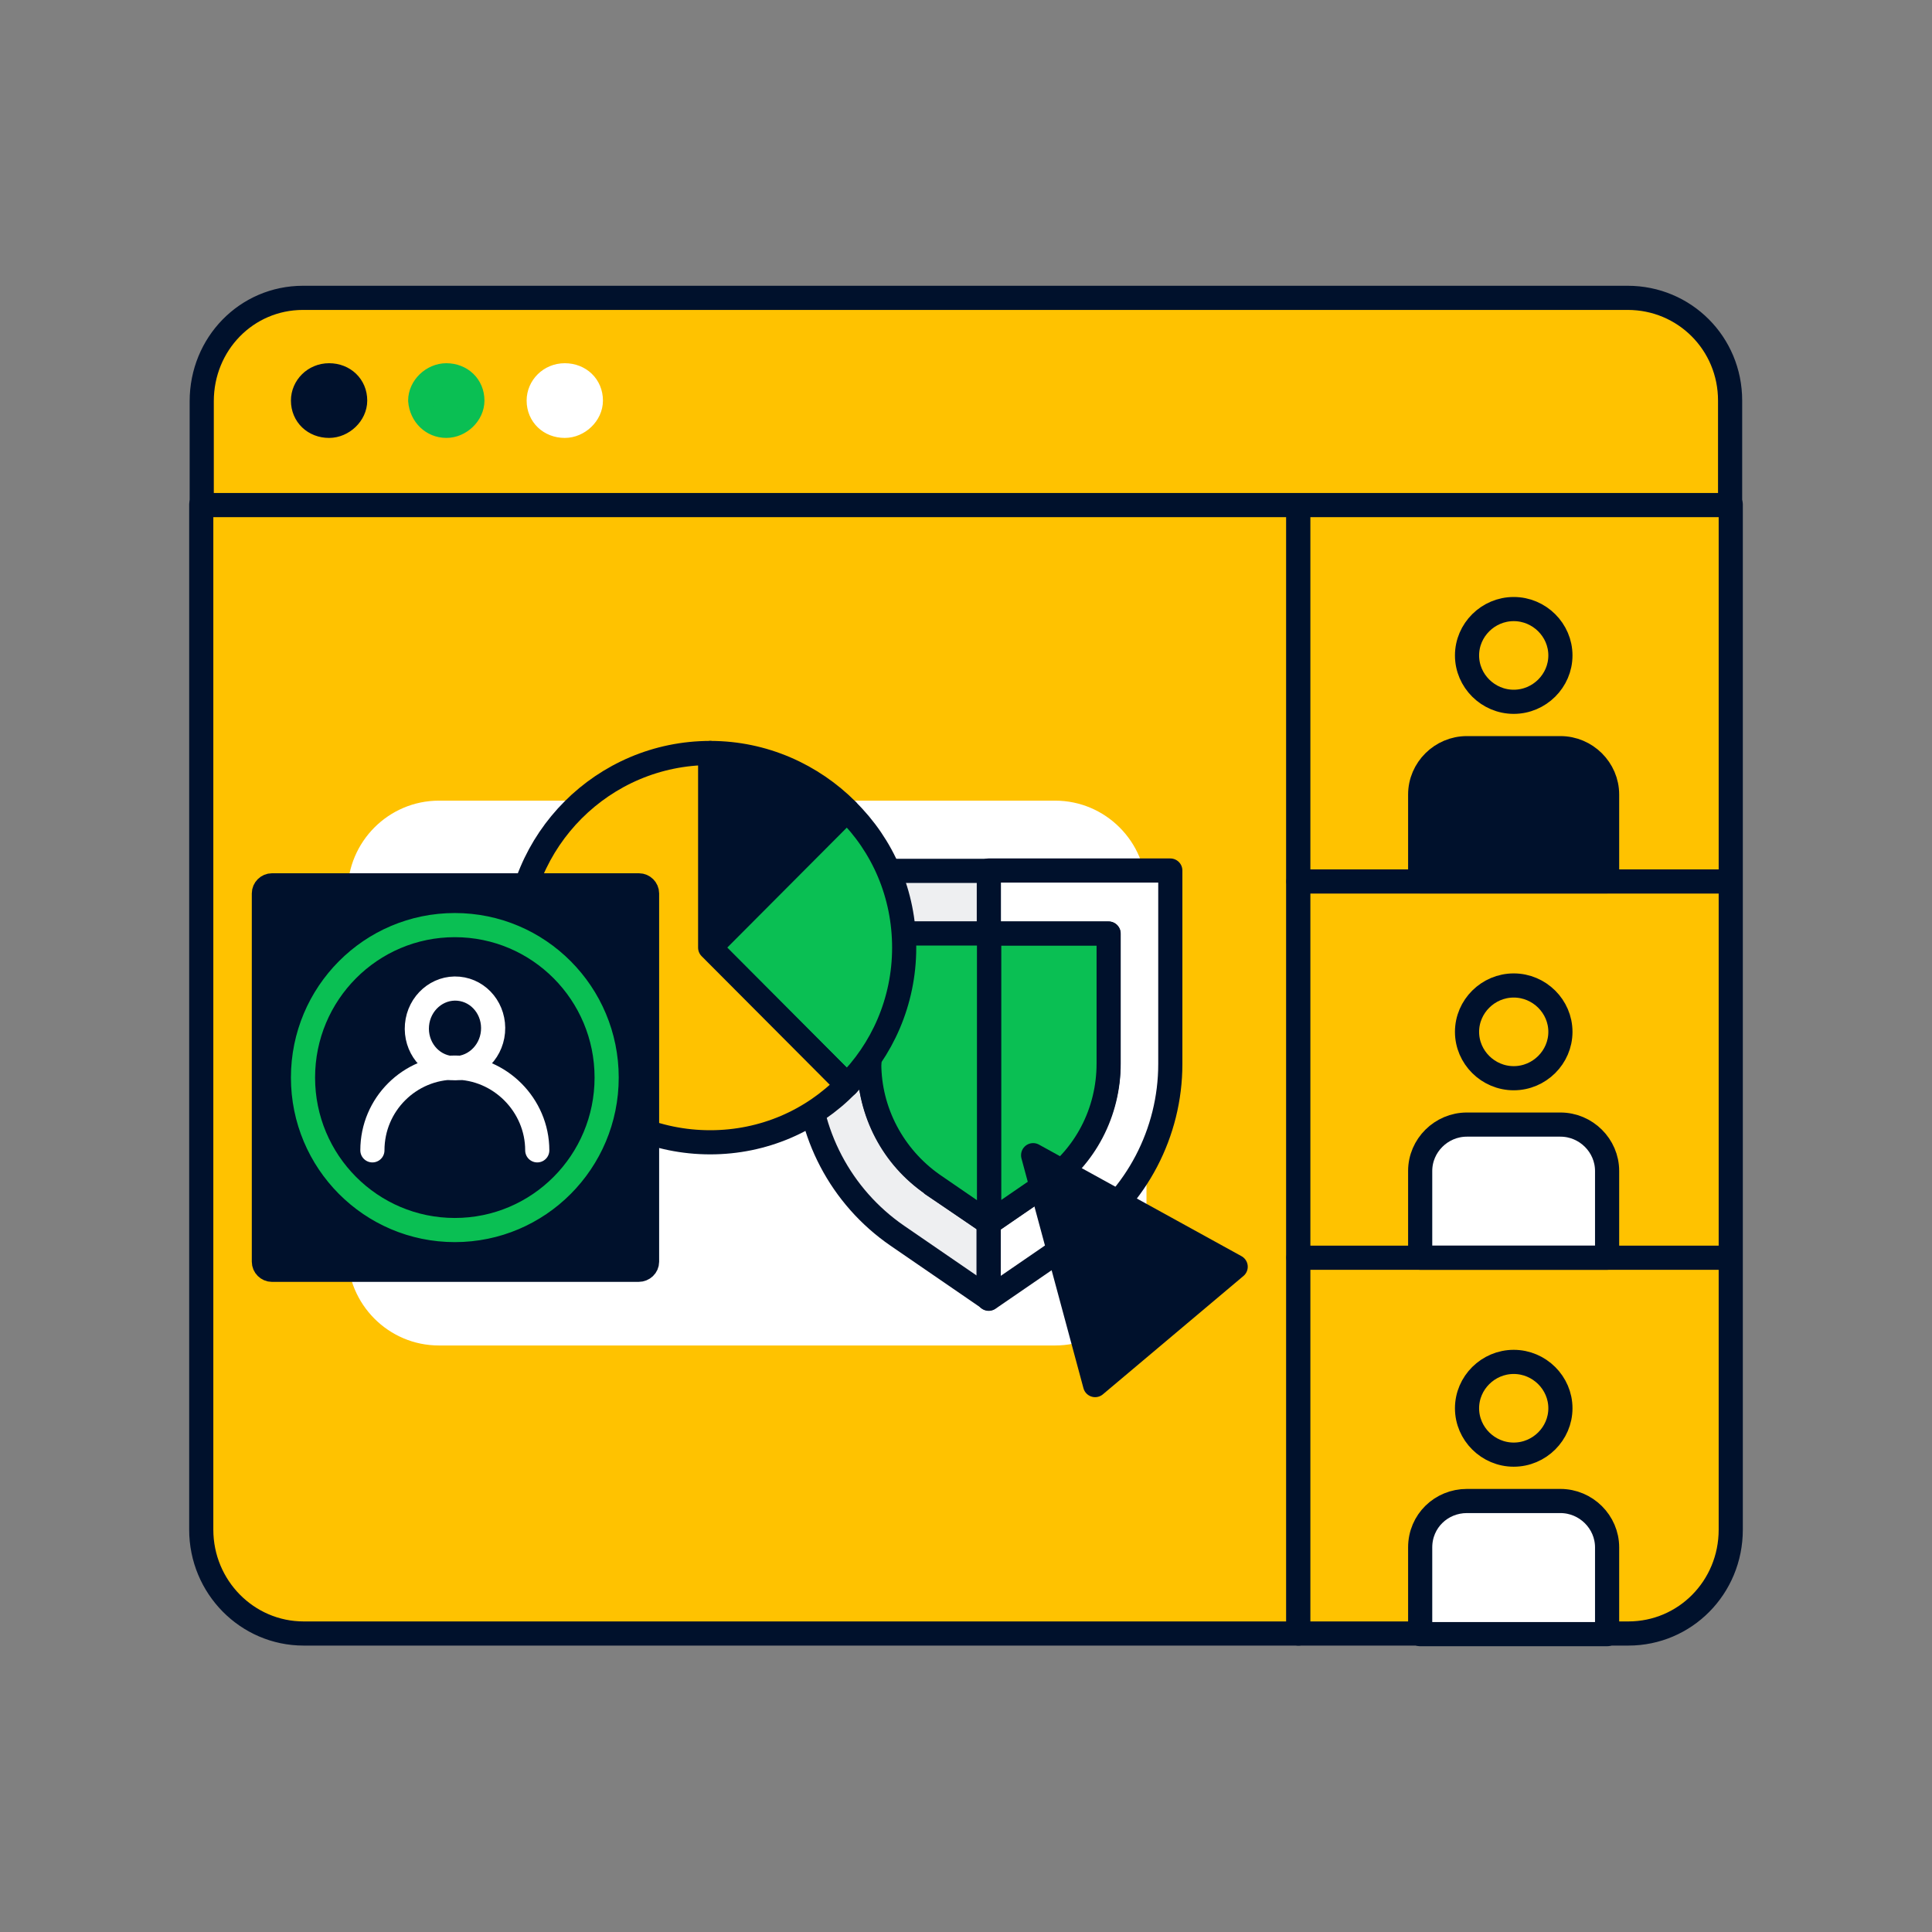 <svg xmlns="http://www.w3.org/2000/svg" fill="none" viewBox="0 0 120 120"><rect x="0" y="0" width="120" height="120" fill="#808080" stroke="none"/><path fill="#FFC200" stroke="#00112C" stroke-linecap="round" stroke-linejoin="round" stroke-width="1.5" d="M80.65 31.33v70.13H18.86c-3.51 0-6.36-2.89-6.36-6.45V31.33z"/><path fill="#FFC200" stroke="#00112C" stroke-linecap="round" stroke-linejoin="round" stroke-width="1.5" d="M107.5 31.33v63.68c0 3.59-2.84 6.45-6.36 6.45h-20.5V31.33h26.86"/><path fill="#FFC200" stroke="#00112C" stroke-linecap="round" stroke-linejoin="round" stroke-width="1.5" d="M101.11 18.5H18.82c-3.51 0-6.29 2.86-6.29 6.42v6.45h94.93v-6.49c0-3.56-2.84-6.38-6.36-6.38z"/><path fill="#00112C" stroke="#00112C" stroke-linecap="round" stroke-linejoin="round" stroke-width="1.5" d="M20.44 26.45c.84 0 1.62-.73 1.62-1.57 0-.91-.7-1.57-1.62-1.57s-1.62.73-1.62 1.57c0 .91.7 1.57 1.62 1.57"/><path fill="#0ABF53" stroke="#0ABF53" stroke-linecap="round" stroke-linejoin="round" stroke-width="1.5" d="M27.72 26.45c.84 0 1.62-.73 1.62-1.57 0-.91-.7-1.57-1.62-1.57-.84 0-1.62.73-1.62 1.57.07.91.77 1.57 1.62 1.57"/><path fill="#fff" stroke="#fff" stroke-linecap="round" stroke-linejoin="round" stroke-width="1.5" d="M35.08 26.45c.84 0 1.62-.73 1.62-1.57 0-.91-.7-1.57-1.62-1.57s-1.62.73-1.62 1.57c0 .91.7 1.57 1.62 1.57"/><path stroke="#00112C" stroke-linecap="round" stroke-linejoin="round" stroke-width="1.5" d="M94.02 43.59c1.59 0 2.9-1.3 2.9-2.88s-1.31-2.88-2.9-2.88-2.9 1.3-2.9 2.88 1.31 2.88 2.9 2.88"/><path fill="#00112C" stroke="#00112C" stroke-linecap="round" stroke-linejoin="round" stroke-width="1.5" d="M91.12 46.47h5.8c1.59 0 2.9 1.3 2.9 2.88v5.39H88.21v-5.39c0-1.58 1.31-2.88 2.9-2.88z"/><path stroke="#00112C" stroke-linecap="round" stroke-linejoin="round" stroke-width="1.5" d="M94.02 66.97c1.59 0 2.9-1.3 2.9-2.88s-1.31-2.88-2.9-2.88-2.9 1.3-2.9 2.88 1.31 2.88 2.9 2.88"/><path fill="#fff" stroke="#00112C" stroke-linecap="round" stroke-linejoin="round" stroke-width="1.5" d="M91.12 69.85h5.8c1.59 0 2.9 1.3 2.9 2.88v5.39H88.21v-5.39c0-1.58 1.31-2.88 2.9-2.88z"/><path stroke="#00112C" stroke-linecap="round" stroke-linejoin="round" stroke-width="1.5" d="M94.02 90.35c1.59 0 2.9-1.3 2.9-2.88s-1.31-2.88-2.9-2.88-2.9 1.3-2.9 2.88 1.31 2.88 2.9 2.88"/><path fill="#fff" stroke="#00112C" stroke-linecap="round" stroke-linejoin="round" stroke-width="1.5" d="M91.12 93.23h5.8c1.59 0 2.9 1.3 2.9 2.88v5.39H88.21v-5.39c0-1.63 1.31-2.88 2.9-2.88z"/><path stroke="#00112C" stroke-linecap="round" stroke-linejoin="round" stroke-width="1.5" d="M80.65 54.75h26.82M80.65 78.12h26.82"/><path fill="#fff" stroke="#fff" stroke-linecap="round" stroke-linejoin="round" stroke-width="1.5" d="M65.54 82.82H27.26c-2.71 0-4.92-2.22-4.92-4.94V55.42c0-2.72 2.21-4.94 4.92-4.94h38.28c2.71 0 4.92 2.22 4.92 4.94v22.5c0 2.68-2.21 4.9-4.92 4.9"/><path fill="#EEEFF1" stroke="#00112C" stroke-linecap="round" stroke-linejoin="round" stroke-width="1.5" d="M57.92 73.56c-2.48-1.68-3.93-4.48-3.93-7.5v-8.07h7.43v-3.9H50.13v11.98c0 4.29 2.1 8.27 5.6 10.68l5.68 3.9v-4.71l-3.51-2.37z"/><path fill="#fff" stroke="#00112C" stroke-linecap="round" stroke-linejoin="round" stroke-width="1.5" d="M61.42 54.08v3.9h7.43v8.07c0 2.98-1.49 5.78-3.93 7.5l-3.51 2.41v4.71l5.68-3.9c3.51-2.41 5.6-6.43 5.6-10.68V54.07H61.4z"/><path fill="#0ABF53" stroke="#00112C" stroke-linecap="round" stroke-linejoin="round" stroke-width="1.5" d="m61.42 75.97 3.51-2.41c2.48-1.68 3.93-4.48 3.93-7.5v-8.07h-7.43v17.99z"/><path fill="#0ABF53" stroke="#00112C" stroke-linecap="round" stroke-linejoin="round" stroke-width="1.5" d="M53.99 66.06c0 2.98 1.49 5.78 3.93 7.5l3.51 2.41V57.98H54v8.07z"/><path fill="#00112C" stroke="#00112C" stroke-linecap="round" stroke-linejoin="round" stroke-width="1.5" d="M52.62 50.33c-2.17-2.18-5.18-3.56-8.5-3.56v12.09z"/><path fill="#0ABF53" stroke="#00112C" stroke-linecap="round" stroke-linejoin="round" stroke-width="1.5" d="M56.16 58.86c0-3.33-1.33-6.35-3.55-8.53l-8.5 8.53 8.5 8.53c2.17-2.14 3.55-5.17 3.55-8.53"/><path fill="#FFC200" stroke="#00112C" stroke-linecap="round" stroke-linejoin="round" stroke-width="1.5" d="M44.11 58.86V46.77c-6.63 0-12.05 5.4-12.05 12.09s5.38 12.09 12.05 12.09c3.32 0 6.33-1.34 8.5-3.56z"/><path fill="#00112C" stroke="#00112C" stroke-linecap="round" stroke-linejoin="round" stroke-width="1.5" d="M39.65 78.87H16.89c-.27 0-.5-.23-.5-.5V55.49c0-.27.23-.5.5-.5h22.8c.27 0 .5.23.5.5v22.88c0 .27-.23.5-.53.5z"/><path fill="#00112C" stroke="#0ABF53" stroke-linecap="round" stroke-linejoin="round" stroke-width="1.5" d="M28.25 76.4c5.21 0 9.43-4.24 9.43-9.47s-4.22-9.47-9.43-9.47-9.43 4.24-9.43 9.47 4.22 9.47 9.43 9.47"/><path stroke="#fff" stroke-linecap="round" stroke-linejoin="round" stroke-width="1.5" d="M30.62 64.09c.12-1.36-.83-2.56-2.14-2.68-1.3-.12-2.46.89-2.58 2.25s.83 2.56 2.14 2.68c1.3.12 2.46-.89 2.58-2.25"/><path stroke="#fff" stroke-linecap="round" stroke-linejoin="round" stroke-width="1.5" d="M23.13 71.45c0-2.86 2.32-5.14 5.12-5.14s5.12 2.33 5.12 5.14"/><path fill="#00112C" stroke="#00112C" stroke-linecap="round" stroke-linejoin="round" stroke-width="1.5" d="m64.17 71.76 3.85 14.27 8.73-7.35-12.58-6.93z"/></svg>